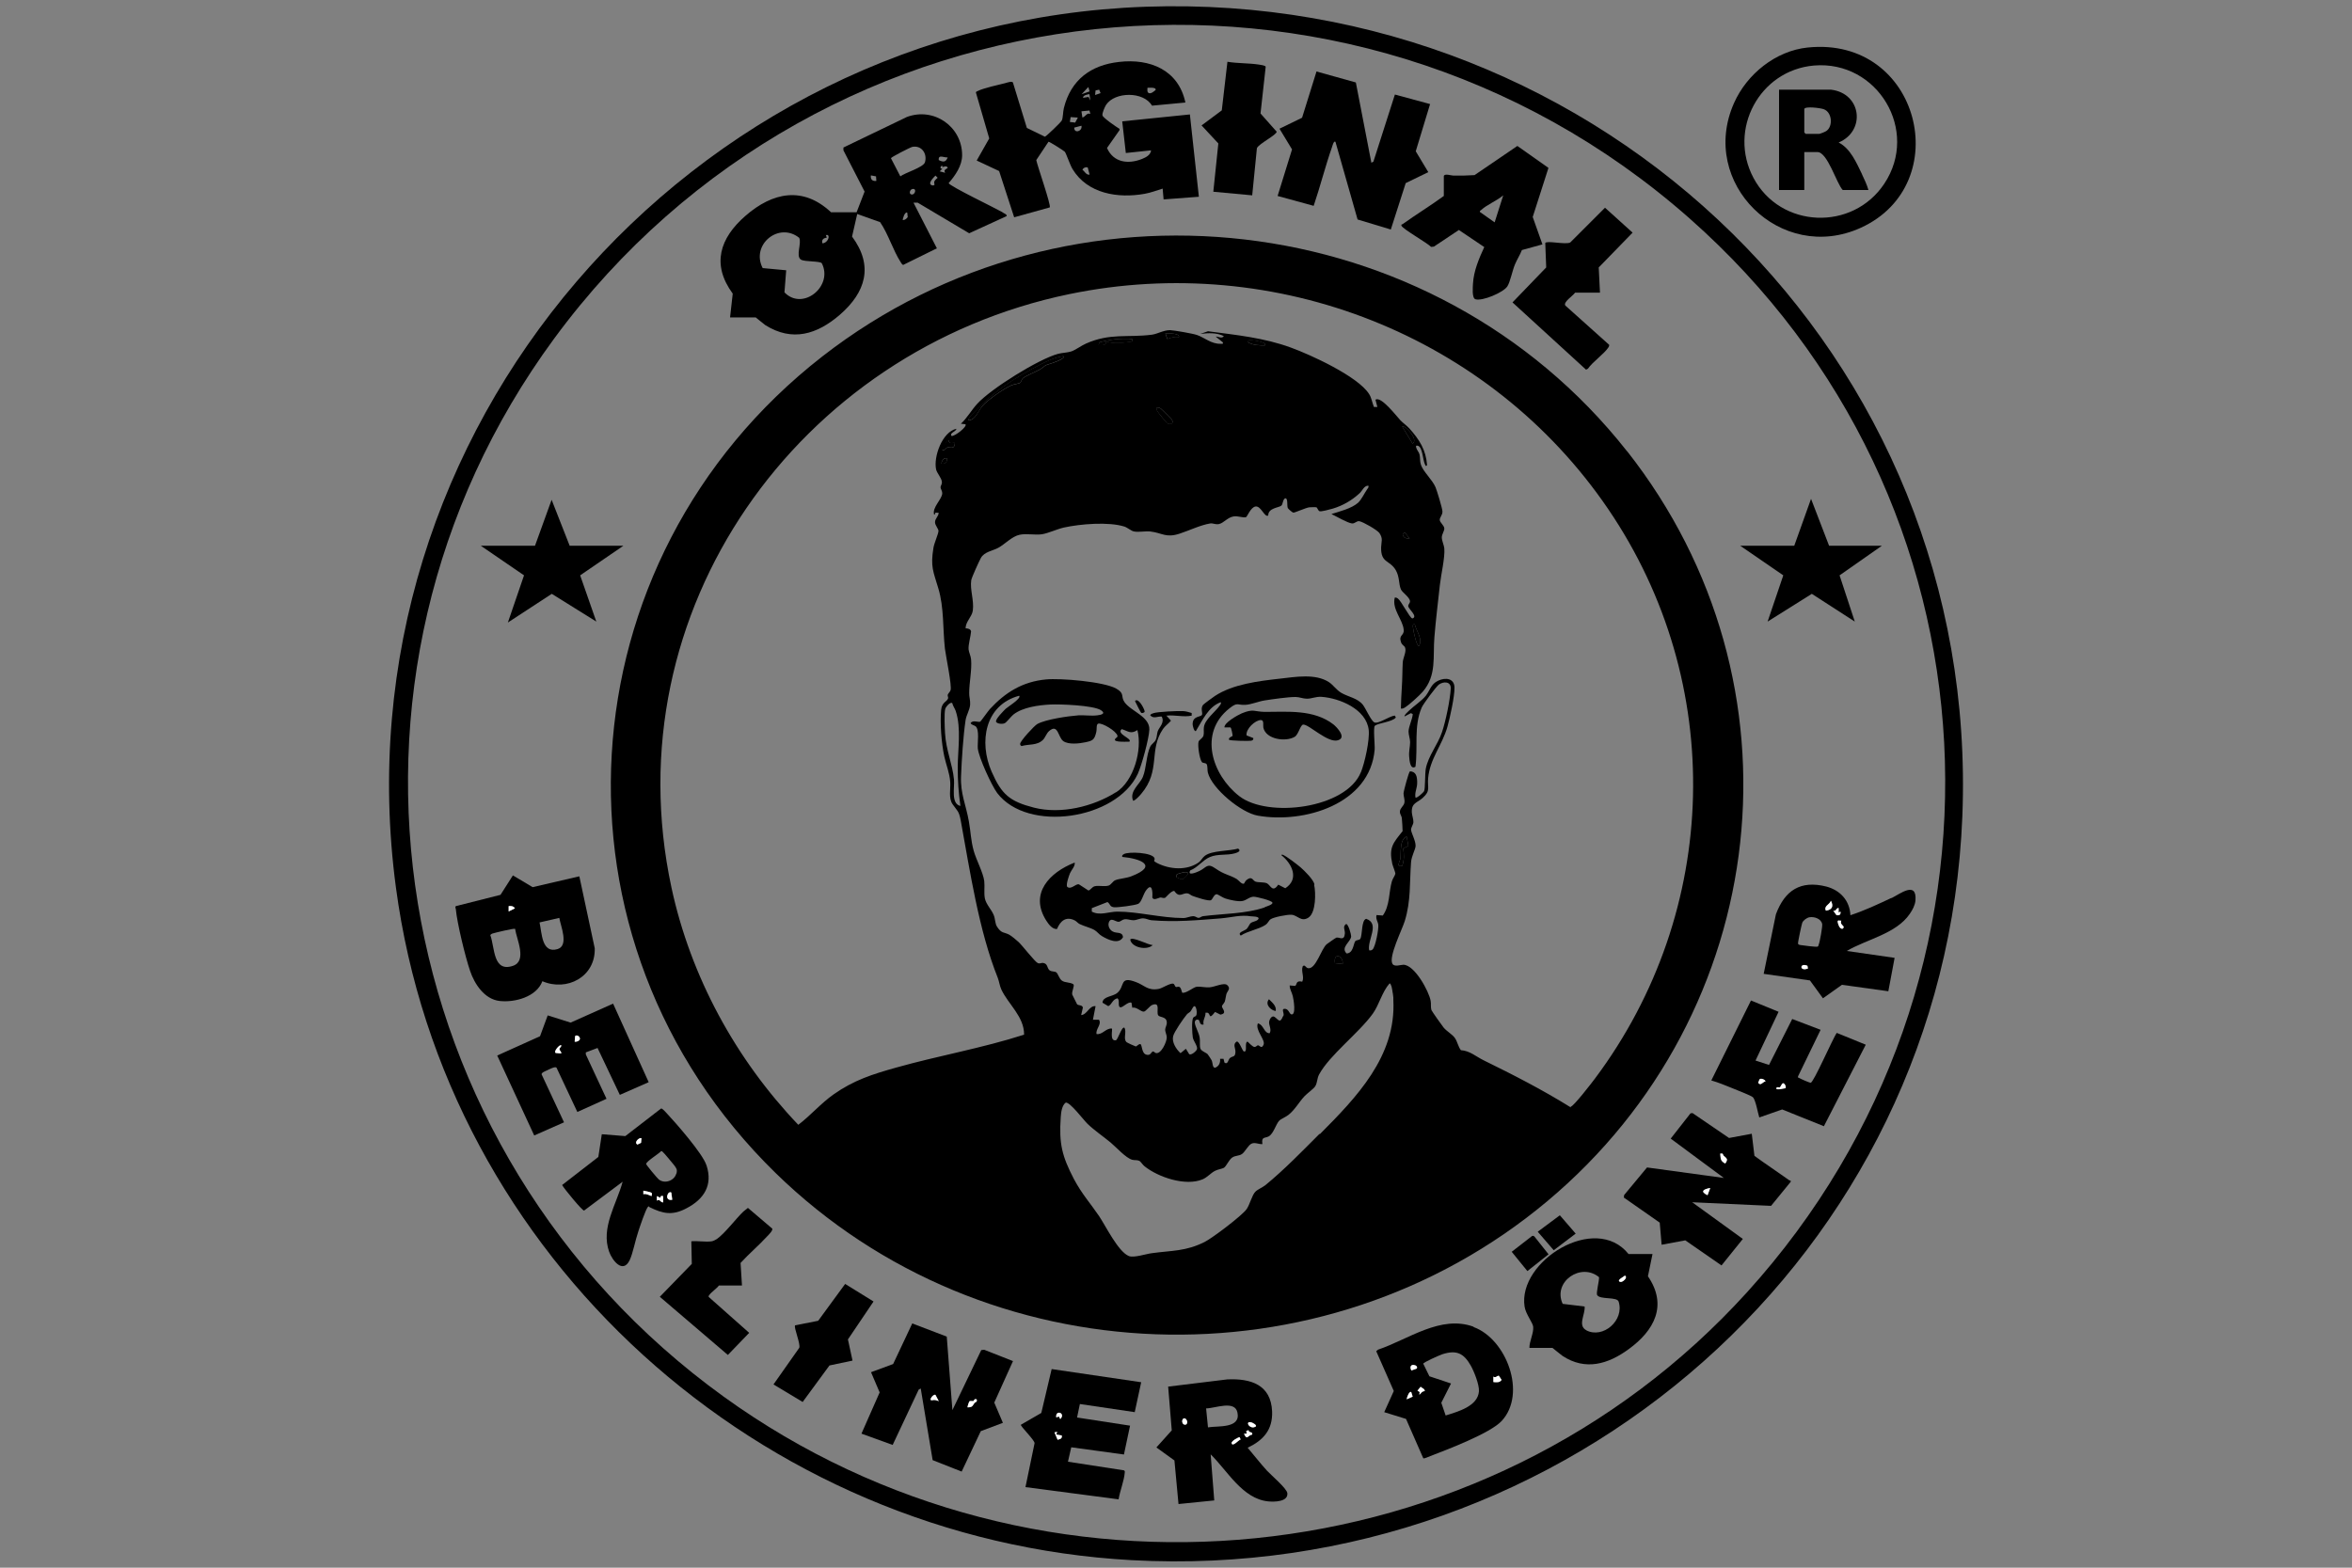 <svg xmlns="http://www.w3.org/2000/svg" id="a" data-name="Ebene 1" width="150" height="100" viewBox="0 0 150 100"><rect x="0" y="0" width="150" height="100" fill="#808080" stroke="none"/><defs><style>      .b {        fill: #fff;      }    </style></defs><path d="M73.05.43C43.87,1.46,21.36,27.49,25.25,56.61c3.15,23.6,23.23,41.61,46.92,42.91,27.74,1.52,51.87-19.52,52.98-47.45C126.31,22.74,102.18-.59,73.05.43ZM111.41,82.44c-16.69,18.4-45.13,21.2-65.27,6.64-21.63-15.63-26.75-45.78-10.8-67.48C52.44-1.67,86.06-5.21,107.75,13.93c20.28,17.89,21.81,48.5,3.66,68.51Z"></path><path d="M115.29,3.03c-2.04.21-3.88,1.69-4.7,3.54-2.28,5.11,2.99,10.28,8.08,7.96,6.09-2.77,3.78-12.23-3.37-11.5ZM120.17,11.72c-2.02,3.04-6.62,2.86-8.34-.37-1.64-3.08.38-6.87,3.86-7.17,4.05-.34,6.74,4.15,4.48,7.54Z"></path><path d="M103.77,28.79c-12.36-15.7-35.57-18.32-51.33-6.05-16.67,12.99-18.14,37.27-2.98,52.08,13.37,13.05,34.89,13.79,49.21,1.81,14.37-12.03,16.76-33.03,5.1-47.85ZM84.16,72.32c-1.1,1.1-2.25,2.29-3.46,3.28-.18.14-.49.27-.63.41-.22.21-.36.82-.56,1.11-.29.42-2.2,1.86-2.68,2.1-1.21.61-2.09.54-3.38.72-.39.05-1.14.31-1.46.18-.68-.28-1.48-1.93-1.89-2.54-.57-.84-1.1-1.41-1.61-2.37-.76-1.46-.96-2.26-.84-3.95.02-.3.07-.75.32-.93.29-.02,1.14,1.12,1.38,1.35.42.41,1.01.81,1.48,1.2.36.3.97.99,1.38,1.1.15.04.31,0,.45.07.09.04.21.25.34.35.88.7,2.61,1.28,3.69.83.31-.13.52-.4.79-.54.18-.1.48-.13.59-.21.15-.11.3-.49.51-.64.22-.15.43-.09.63-.23.18-.12.4-.57.61-.66.22-.1.46.05.69.03-.07-.49.14-.36.4-.49.31-.17.46-.78.67-1,.1-.11.43-.24.6-.38.41-.33.66-.8,1.01-1.18.18-.19.58-.47.69-.64.14-.23.11-.49.24-.74.66-1.24,2.55-2.66,3.43-3.89.42-.59.58-1.37,1.07-1.93.01,0,.03,0,.04.02,0,0,.02.02.03.04.04.07.08.2.1.35,0,.02,0,.04.01.06,0,.06.02.12.03.18.01.09.02.18.03.25,0,.02,0,.04,0,.05,0,.05,0,.08,0,.11.19,3.59-2.36,6.22-4.69,8.56ZM76.07,66.17c.04.24.32.56.27.75-.03.12-.37.42-.5.32l-.21-.34-.34.28c-.28-.25-.57-.71-.47-1.09.07-.28.66-1.13.87-1.38.06-.08.18-.12.25-.21.07-.08.21-.51.33-.22.05.12.09.41,0,.52-.04.05-.14.05-.18.13-.1.19-.06.99-.02,1.23ZM85.63,61.49l-.49-.05c-.12-.71.54-.5.49.05ZM100.18,70.64c-1.8-1.12-3.67-2.08-5.57-3.01-.47-.23-.88-.61-1.44-.64-.18-.23-.22-.54-.38-.77-.16-.24-.51-.42-.72-.67-.1-.12-.75-1.04-.78-1.12-.06-.19-.01-.39-.05-.59-.11-.62-1.03-2.3-1.74-2.3-.17,0-.56.15-.69-.05-.28-.43.62-2.21.78-2.74.4-1.3.3-2.44.4-3.75.03-.4.28-.81.29-1.04.01-.33-.28-.82-.29-1.04,0-.14.14-.32.15-.47.01-.18-.09-.44-.1-.63-.03-.61.33-.6.69-.92.53-.47.29-.66.35-1.27.12-1.25.89-2.08,1.23-3.27.16-.57.46-1.94.45-2.49,0-.61-.58-.67-1.04-.45-.46.21-.52.61-.78.95-.26.33-.78.67-1.1.98-.05.05-.32.29-.26.35l.4-.21.12.06c-.03.35-.26.78-.27,1.11,0,.21.1.48.1.68,0,.28-.09.59-.06.92.02.24.06.86.4.65.17-1.25-.12-2.59.4-3.78.1-.23.91-1.32,1.09-1.46.29-.21.78-.22.76.25-.03.69-.33,2.13-.56,2.79-.27.8-.87,1.5-1.03,2.32-.06.33-.03,1.27-.11,1.44-.04.08-.48.48-.55.4-.06-.38.13-.58.11-1.01-.01-.34-.07-.64-.46-.66-.08.05-.4,1.24-.41,1.41,0,.22.1.39.05.62-.04.18-.27.32-.28.53-.01.18.1.27.12.41.03.26.04.59.05.85-.61.76-.88,1.04-.66,2.07.04.17.21.57.2.64-.02.12-.17.31-.22.48-.21.72-.12,1.54-.58,2.19l-.4-.03c-.07.24.09.43.11.61.04.25-.18,1.44-.37,1.59-.07.06-.12.06-.21.05-.14-.65.71-1.7-.19-2.01-.32.08-.23,1.04-.38,1.28-.06.09-.25.06-.32.15-.12.17-.12.76-.55.78-.41-.4.29-.75.29-1.1,0-.13-.18-.78-.32-.78-.24.16-.07.36-.08.6-.04.52-.35.22-.54.27-.04,0-.56.38-.62.42-.35.3-.69,1.6-1.18,1.53-.16-.02-.21-.27-.35-.12-.12.33.12.67-.03.98-.43-.1-.32.19-.45.27l-.35-.03c0,.25.14.43.2.69.05.2.23,1.26-.11,1.15-.12-.04-.17-.41-.47-.34-.15.04.09.37-.05.47-.19.48-.29.21-.53.04-.17-.12-.32.13-.35.29-.04.23.18.5.03.75-.37,0-.37-.55-.75-.63-.19.43.51,1.06.36,1.37-.13.28-.24.04-.34.03-.08-.01-.14.13-.26.1-.12-.03-.32-.25-.42-.34-.22.07.03.69-.23.63-.1-.02-.29-.67-.46-.63-.27.17-.07.42-.08.66-.01.37-.19.24-.36.4-.1.1-.13.44-.34.28l-.06-.24h-.22c.03.24-.07.48-.32.57-.18,0-.14-.33-.22-.48,0-.02-.24-.37-.25-.38-.1-.11-.38-.18-.46-.35-.07-.18-.01-.49-.05-.7-.04-.31-.28-.69-.31-.95-.02-.16.12-.27.26-.18.05.03.05.36.3.28-.07-.29.14-.47.12-.75.05,0,.11-.01.16.01.17.1.05.46.45-.06l.34.17c.49-.08.07-.41.1-.54.01-.07.14-.18.18-.29.05-.16.06-.32.1-.47.06-.21.31-.35.06-.58-.2-.19-.81.12-1.13.14-.26.02-.6-.06-.8-.04-.23.02-.64.41-.93.39-.04,0-.06-.27-.17-.36-.1-.07-.19.02-.26-.02-.06-.04-.07-.17-.15-.2-.19-.06-.71.29-.93.33-.71.13-.9-.23-1.44-.43-1.09-.42-.7.26-1.2.68-.3.26-.92.21-.95.63l.37.22c.24-.11.25-.42.58-.5.18.1,0,.52.18.57.16.05.49-.38.72-.29l.05.32c.26-.07.55.26.73.25.13,0,.37-.36.55-.43.54-.2.24.44.37.66.09.15.52.07.55.43.02.2-.09.32-.1.47-.01.16.1.35.1.51,0,.29-.36,1.09-.7,1-.06-.01-.12-.11-.18-.1-.12.02-.14.3-.44.2-.3-.1-.24-.64-.37-.67-.11-.01-.22.15-.29.15-.03,0-.55-.24-.58-.27-.24-.21.02-.64-.14-.92-.17-.12-.41.76-.55.8-.41.06-.19-.69-.25-.75-.38-.04-.6.41-.98.35-.06-.34.34-.6.16-.91h-.39s.17-.87.17-.87c-.41-.04-.53.54-.92.57l.11-.48c-.04-.18-.29-.12-.37-.21-.02-.03-.3-.59-.31-.62-.04-.21.16-.54.08-.65-.21-.15-.54-.09-.74-.24-.17-.12-.24-.43-.35-.52-.12-.09-.3-.03-.44-.14-.17-.14-.09-.44-.44-.47-.1,0-.18.07-.31.01-.18-.08-.96-1.09-1.21-1.33-.14-.13-.45-.39-.61-.48-.35-.18-.48-.06-.77-.5-.14-.21-.11-.5-.22-.76-.14-.34-.48-.67-.56-1.05-.07-.35,0-.75-.04-1.11-.07-.54-.51-1.35-.67-1.92-.19-.68-.19-1.22-.31-1.88-.18-1.05-.55-1.77-.5-2.9.04-1.02.14-2.57.29-3.57.05-.32.26-.63.29-.98.02-.28-.07-.51-.06-.75,0-.67.18-1.47.12-2.14-.02-.23-.14-.44-.16-.64-.02-.32.13-.8.16-1.14-.02-.16-.22-.2-.35-.2,0-.43.4-.72.46-1.13.09-.65-.19-1.33-.1-1.94.03-.18.5-1.21.61-1.41.22-.41.76-.46,1.12-.66.42-.23.87-.73,1.36-.83.44-.09.97.03,1.41-.03.4-.06.97-.33,1.41-.43,1.05-.23,2.85-.38,3.86-.06.19.06.45.29.61.31.29.06.71-.03,1.03,0,.77.09,1,.43,1.88.14.59-.19,1.33-.55,1.95-.65.17-.03.32.08.55.04.31-.06.55-.43.95-.49.28-.04.58.1.78.05.08-.02.29-.62.6-.68.36-.07.59.73.82.57,0-.49.69-.49.84-.63.1-.09.08-.37.23-.46.21-.05.11.47.18.62.03.06.29.28.35.29.07.02.79-.31,1.02-.34.09,0,.37-.02.45,0,.06.02.1.18.18.24.1.07.72-.12.88-.16.63-.19,1.2-.52,1.69-.97.19-.17.29-.5.57-.49.03.12-.03.15-.08.23-.18.26-.37.67-.58.86-.42.37-1.17.55-1.7.72.3.14,1.01.56,1.31.6.19.02.3-.18.48-.14.25.05,1.12.55,1.27.75.25.37.12.55.11.92-.02,1.01.54.79.93,1.44.26.45.18.88.33,1.23.08.2.55.49.58.75.02.13-.12.2-.11.33.01.17.65.67.26.78-.17-.04-.7-1.11-.92-1.27-.07-.05-.12-.07-.2-.06-.19.75.51,1.39.57,2.05.04.4-.34.31-.17.8.07.19.21.22.25.32.12.25-.12.67-.14.95-.03.51-.02,1.06-.06,1.61-.03.45-.05.9-.06,1.35.12.02.19-.03.29-.09.25-.16.89-.74,1.1-.98.91-1.05.64-2.25.75-3.51.09-1.11.23-2.23.35-3.33.07-.64.33-1.72.28-2.31-.02-.21-.16-.49-.16-.7,0-.2.17-.42.16-.57-.01-.19-.27-.37-.29-.53-.02-.18.19-.32.17-.57-.01-.19-.35-1.32-.44-1.53-.21-.49-.78-.98-.93-1.43-.08-.24-.04-.45-.09-.66-.03-.14-.17-.28-.21-.43-.02-.09-.04-.15.08-.13.34.06.33.92.48,1.2.04.07.05.15.13.04-.07-.97-.49-1.63-1.12-2.33-.18-.2-.42-.36-.59-.54-.22-.23-1.23-1.56-1.58-1.3l.12.46h-.22c-.11-.27-.15-.59-.31-.83-.71-1.12-3.72-2.5-4.99-2.96-1.72-.63-3.48-.8-5.28-1.04l-.49.17c.5-.06,1.03-.09,1.5.14-.14.19-.34.02-.52.03l.46.37c.02.13-.06.09-.14.09-.6.02-1.04-.4-1.51-.56-.25-.09-1.45-.3-1.72-.31-.43,0-.79.24-1.16.29-1.55.2-2.67-.12-4.21.57-.3.13-.66.41-.94.5-.25.08-.56.08-.83.15-1.24.33-4.29,2.23-5.16,3.19-.36.39-.64.9-1.04,1.27l.29.03c.14.15-.69.79-.89.75-.13-.21.26-.25.32-.46-.91.19-1.48,1.8-1.3,2.6.06.24.34.53.37.79.01.15-.08.24-.09.34,0,.1.11.22.11.39-.01.38-.65.89-.52,1.35.09.03.04-.08.07-.1.06-.04.15,0,.22-.01,0,.23-.23.36-.23.6,0,.21.23.42.22.57-.02.21-.27.76-.32,1.06-.2,1.22-.01,1.51.31,2.59.37,1.22.28,2.58.42,3.84.06.49.46,2.39.36,2.66-.03.1-.16.21-.18.29-.02.08.05.16.02.24-.08.21-.39.23-.44.72-.08.86.02,2.12.2,2.97.12.55.34,1.05.38,1.64.03.46-.12,1.02.15,1.41.3.44.4.4.52,1.04.59,3.22,1.15,7.01,2.36,10.03.09.23.12.51.23.75.44.94,1.46,1.73,1.45,2.88-2.67.86-5.46,1.34-8.16,2.1-1.5.42-2.7.8-3.99,1.71-.82.58-1.46,1.34-2.25,1.94-3.99-4.18-6.87-9.46-8.09-15.14-3.78-17.64,8.07-34.27,25.38-37.85,13.17-2.72,26.83,2.64,34.36,13.71,7.54,11.08,7.17,25.63-.85,36.34-.18.24-1.38,1.8-1.54,1.78ZM89.43,55.23c-.43.11-.14-.29-.12-.46.05-.41-.06-1.23.4-1.41l.11.6-.33.16c.06.4.07.72-.06,1.11ZM61.9,26.56c1.3-1.49,2.78-2.45,4.54-3.35.44-.22.89-.42,1.38-.49.18.16-.74.46-.82.48-.44.14-.24.07-.6.32-.29.19-.99.45-1.17.62-.09.08-.1.24-.18.29s-.38.08-.54.15c-.49.21-1.46.89-1.83,1.29-.3.31-.44.92-.92.95-.04-.04.09-.21.12-.25ZM70.07,22.02l.03-.18c.7-.19,1.38-.27,2.1-.23v.17c-.57.07-1.08.18-1.64,0-.03.28-.26.23-.49.23ZM74.74,26.77c.16.27-.14.34-.32.21-.04-.03-.56-.67-.59-.73-.05-.08-.08-.15-.06-.25.11-.01.17,0,.26.06.05.03.69.67.72.72ZM74.33,21.27s.92-.05.86.23c-.29-.05-.49.04-.75.12l-.12-.35ZM79.58,21.74c.11-.12,1.31.1,1.1.29-.34.01-.72,0-1.02-.16-.06-.03-.15-.04-.07-.13ZM89.43,27.21c.13-.13,1.07.81.66,1.09l-.66-1.09ZM89.89,34.35c-.2.02-.43-.06-.43-.29l.12-.11.32.4ZM90.23,39.83c.1.43.53.95.26,1.38-.15,0-.34-.92-.36-1.08-.01-.11-.09-.35.1-.3ZM60.84,49.72c-.09-.96-.51-1.88-.57-2.95-.02-.34-.06-1.25.01-1.54.03-.13.32-.48.45-.38.04.18.16.33.22.5.37,1.11.13,2.47.13,3.61,0,.84.05,1.62.17,2.45-.62-.15-.36-1.17-.41-1.69ZM60.1,28.71s.26-.59.37-.63c.04,0,.06.14.1.16.08.05.24,0,.33.01-.02.46-.31.26-.48.3-.09.02-.17.22-.33.16ZM60.04,29.57c.01-.18.15-.38.35-.35.03.25-.1.38-.35.35Z"></path><path d="M63.94,13.54c-.41-.24-3.39-1.67-3.44-1.86.42-.48.86-1.11.86-1.78,0-1.82-1.79-3.08-3.52-2.44l-4.05,1.95v.18l1.35,2.63-.51,1.32h-1.63c-1.79-1.68-3.73-1.28-5.46.23-1.63,1.42-2.18,3.09-.81,4.96l-.17,1.52h1.64s.5.41.61.49c1.72,1.08,3.3.59,4.75-.66,1.65-1.43,2.17-3.12.78-4.99l.33-1.44,1.46.52c.52.76.82,1.79,1.31,2.55.05.07.08.15.16.18l2.15-1.06-1.49-2.91h.27s3.28,1.95,3.28,1.95l2.38-1.09c.08-.09-.19-.2-.25-.24ZM50.03,18.64l.11-1.4-1.5-.14c-.77-1.49,1.03-2.97,2.33-1.93.17.35-.24,1.17.11,1.39.24.15,1.2.08,1.33.23.75,1.46-1.21,3.07-2.38,1.86ZM52.44,15.51c-.04-.23.07-.32.29-.35l-.06-.17h.12c.18.15-.11.57-.35.52ZM55.55,11.19l.32.06.02.29c-.25.03-.38-.09-.35-.35ZM57.57,14.02s.1-.52.29-.46l.03.29c-.08.1-.17.2-.32.18ZM58.11,12.4c-.15-.04-.09-.3.07-.34.31-.08.19.41-.07.34ZM58.99,10.35c-.1.33-1.28.67-1.57.9l-.6-1.16c.02-.07,1.23-.69,1.36-.72.6-.12.97.44.81.98ZM59.61,11.77c-.05.06-.09.07-.17.05-.32-.09.1-.5.22-.62l.14.14c-.15.14-.27.2-.2.43ZM60.27,11.02l-.34-.09.17-.17s-.16.01-.11-.11c0-.02.11-.14.11-.05v.06c.14-.03.25-.11.35.04-.13.12-.29.12-.17.32ZM59.87,10.21c-.04-.39.35-.14.57-.17-.12.32-.29.31-.57.17Z"></path><path d="M75.89,7.3l-4.32.44.23,2.02,1.61-.17c-.03.3-.33.45-.58.55-.88.35-1.82.23-2.23-.7l.8-1.14v-.08c-.2-.12-1.05-.7-1.09-.86-.03-.14.15-.54.23-.67.56-.85,2.4-.87,2.93.05l2.13-.2c-.44-2.08-2.26-2.82-4.23-2.59-1.8.2-3.07,1.14-3.52,2.94-.06.24-.05.61-.13.79-.05.12-1.01,1.03-1.08,1.04l-1.15-.56-.89-2.9c-.07-.1-.37.01-.48.04-.41.1-1.43.33-1.75.5-.05.03-.12.03-.13.1l.85,2.93-.8,1.41,1.43.67.96,2.95,2.27-.63c.1-.12-.79-2.65-.86-3.02l.78-1.17c.06-.01.99.58,1.04.64.09.11.33.84.49,1.1.95,1.58,2.91,1.89,4.61,1.58.39-.07.76-.21,1.14-.33l.06.69,2.25-.17-.57-5.22ZM73.18,5.6c.11,0,.57-.05.52.14-.11.09-.28.25-.43.2-.13-.06-.09-.22-.09-.34ZM69.41,5.55l.08.28-.51.18.43-.46ZM68.23,7.78l.05-.31.46.03-.17.32-.34-.04ZM68.51,8.14l.46-.12c.08.35-.47.53-.46.12ZM69.03,10.82c.08-.12.19-.18.34-.14l.12.46c-.22.03-.31-.2-.46-.32ZM69.03,7.5l-.06-.4.51-.05.06.22c-.23-.11-.3.18-.52.23ZM69.43,6.18l-.35.06c-.06-.16.38-.25.4-.23l.06.4-.12-.23ZM69.84,6.06l.03-.29.23-.05.09.22-.35.12Z"></path><path d="M91.21,6.64l-2.25-.61-1.37,4.28-.13.07-.99-5.12-2.51-.7-.92,2.95-1.44.7.8,1.32-.92,2.97,2.3.63c.42-1.24.74-2.52,1.17-3.75.02-.05.11-.44.22-.33l1.41,4.95,2.12.64.95-2.96,1.44-.7-.8-1.33.92-3.03Z"></path><path d="M36.94,55.9l-2.97.69-1.26-.75-.79,1.24-2.85.72c-.05.06-.02.12,0,.19.08.89.61,3.07.91,3.94.28.84.92,1.81,1.88,1.92.97.11,2.36-.26,2.73-1.26,1.56.67,3.39-.27,3.34-2.1l-.98-4.58ZM32.44,57.8c.17-.02.3,0,.4.14l-.4.2v-.35ZM32.71,61.61c-1.28.43-1.15-1.18-1.44-1.96.03-.05.08-.08.13-.1.15-.05,1.4-.35,1.45-.3.09.65.79,2.05-.14,2.36ZM35.56,60.54c-1.02.31-1-1.04-1.15-1.7l1.26-.29c.08.51.63,1.76-.11,1.99Z"></path><path d="M64.6,86.82l-1.83-.72-.19.02-1.84,3.83-.36-4.69-2.2-.84-1.22,2.59-1.41.52.55,1.29-1.16,2.63,1.99.72,1.66-3.53.13-.07.76,4.57,1.85.73,1.22-2.58,1.41-.53-.55-1.29,1.19-2.64ZM59.43,89.31c-.22.03.08-.41.23-.34l.21.4c-.22-.08-.22-.09-.43-.06ZM62.15,89.5c-.14.18-.1.27-.44.28-.03-.03.1-.38.12-.39.06-.03.16,0,.24,0,.05,0,.05-.18.21-.12.05.19-.07.15-.14.24Z"></path><path d="M114.13,75.3c-.74-.53-1.5-1.03-2.24-1.57l-.17-1.41-1.45.27-2.33-1.59-.13.02-1.26,1.61,3.39,2.51-4.9-.67-1.46,1.76-.02.16,2.29,1.6.12,1.41,1.51-.28,2.31,1.6,1.36-1.69-3.23-2.34,5.03.23,1.25-1.53c.03-.11-.03-.07-.07-.1ZM108.9,76.24c-.51-.24-.24-.39.17-.46l-.17.46ZM110.02,74.22c-.32-.18-.28-.3-.32-.63.05,0,.12-.02.16.01.02.01.03.1.07.13.17.15.3.2.09.49Z"></path><path d="M105.1,81.4l.29-1.41h-1.53c-2.12-2.64-7.07.46-6.63,3.35.07.48.53,1.04.55,1.29.04.42-.25.93-.24,1.35h1.47s.53.43.64.51c1.46.96,2.91.53,4.22-.43,1.64-1.19,2.5-2.8,1.22-4.66ZM101.18,84.86c-.59-.3-.07-1.01-.12-1.52l-1.4-.17c-.65-1.41,1.17-2.66,2.32-1.7.02.22-.2,1.01-.12,1.14.19.31,1.27.09,1.37.42.38,1.2-1,2.38-2.06,1.83ZM103.34,81.77c-.31-.08.23-.34.29-.4.22.12-.16.44-.29.4Z"></path><path d="M93.98,84.63c-2.11-.77-4.16.81-6.09,1.46l-.12.1,1.12,2.54-.61,1.35,1.39.43,1.1,2.51c.06.04.36-.11.45-.14,1.1-.42,3.83-1.46,4.55-2.24,1.62-1.75.3-5.23-1.79-5.99ZM89.72,89.26c0-.09.16-.55.29-.46l.09.29-.38.17ZM90.35,87.3l-.34.12c-.25-.54.51-.36.34-.12ZM90.52,88.97l.02-.18-.14-.08.2-.25c.09.09.28.13.26.28-.2,0-.22.13-.34.23ZM92.2,90.3l-.28-.82.62-1.23-1.38-.46-.39-.8c0-.09,1.05-.55,1.23-.61.89-.28,1.35-.06,1.8.73.21.37.55,1.23.52,1.64-.07.96-1.36,1.3-2.12,1.54ZM95.25,88.17v-.35c.15.1.2-.04.35-.06l.17.26c-.12.19-.32.15-.52.14Z"></path><path d="M98.74,10.7l-1.97-1.39-2.73,1.86c-.45.03-.91.04-1.36.03-.13,0-.55-.15-.6.03v1.27c-.86.63-1.77,1.18-2.63,1.8-.03.02-.11,0-.07.1.08.21,1.64,1.09,1.89,1.35l.18-.02,1.59-1.06,1.62,1.09c-.34.74-.67,1.51-.72,2.33-.01.23-.08.93.16,1,.45.13,1.77-.43,2.03-.82.18-.27.33-1.04.49-1.41.13-.31.32-.6.44-.91l1.31-.36-.62-1.75,1-3.12ZM95.33,14.19l-.95-.67c-.02-.08.05-.09.09-.13.35-.33,1.02-.6,1.4-.93l-.55,1.73Z"></path><path d="M45.05,74.32c-.24-.74-1.95-2.69-2.55-3.33-.06-.06-.26-.3-.34-.28l-2.28,1.76-1.5-.12-.22,1.45-2.31,1.79c.12.23,1.29,1.65,1.4,1.63l2.46-1.84c-.39,1.44-1.41,2.94-.86,4.47.2.56.87,1.41,1.3.55.21-.43.37-1.3.55-1.82.1-.31.46-1.39.61-1.58.08-.1.06-.03.11,0,.87.43,1.47.55,2.37.07,1.11-.58,1.68-1.47,1.27-2.73ZM40.89,72.9l-.24.11c-.26-.16.17-.49.26-.4l-.02.29ZM41.55,76.3s-.39-.2-.52-.12v-.23s.45.08.52.14c.06.05,0,.19,0,.2ZM42.3,76.7c-.18,0-.2-.25-.4-.12v-.29l.23.12c0-.14.05-.13.17-.12v.4ZM42.82,76.07l.06.46c-.54.1-.29-.61-.06-.46ZM43.13,74.86c-.12.46-.75.68-1.12.37-.09-.07-.8-.92-.8-.98-.01-.16.82-.66.95-.82.05-.02.07.02.11.05.09.07.62.72.72.84.15.21.22.27.15.55Z"></path><path d="M82.1,95.24c-.04-.3-1.03-1.14-1.29-1.42-.43-.47-.82-.98-1.24-1.47,1-.48,1.6-1.14,1.56-2.31-.07-1.71-1.35-2.12-2.86-2.05l-3.77.46.23,2.79-.98,1.09,1.15.83.26,2.78,2.28-.23-.23-2.94c1.06,1.03,2.02,2.83,3.66,3,.37.04,1.3.04,1.23-.53ZM79.81,90.73c.07.02.36.16.29.26-.38.25-.74-.37-.29-.26ZM75.63,90.88c-.27.05-.29-.36-.11-.4.15-.03.31.31.11.4ZM77.04,91.05l-.12-1.21c.57,0,1.84-.55,2,.27.21,1.03-1.26.83-1.89.94ZM78.54,92.06c-.02-.13.48-.41.52-.37l.06.14c-.11,0-.52.51-.58.23ZM79.34,91.45h.17l-.03-.17.14-.05s0,.06.05.1c.07.05.22.02.18.18-.28.03-.32.42-.52-.06Z"></path><path d="M120.62,57.28c-.85.4-1.72.81-2.61,1.1-.04-.94-.66-1.6-1.54-1.83-1.64-.41-2.64.24-3.21,1.77l-.78,3.8,2.95.42.83,1.14,1.21-.86,2.96.41.4-2.13-3.05-.44c1.27-.75,3.15-1.09,4.02-2.37.17-.25.33-.54.36-.85.1-1.28-1-.41-1.53-.15ZM115.27,61.6l.03.18c-.56.21-.53-.4-.03-.18ZM115.99,60.25c-.02.06-.01.11-.09.14-.07.02-.95-.08-1.09-.11-.06-.01-.12-.02-.14-.09-.02-.06.23-1.23.27-1.33.07-.16.29-.32.46-.35.31-.05.74.09.81.43.03.14-.15,1.16-.22,1.31ZM116.45,58.09c-.15-.31.22-.37.32-.63.18.35.08.57-.32.63ZM116.91,58.09c.21.06.16-.18.35-.17v.29l.11-.06c.03.19-.06.25-.25.23l-.21-.29ZM117.51,59.24c-.19.05-.3-.3-.31-.43-.02-.16.14-.06.23-.08-.13.31.31.32.08.52Z"></path><path d="M38.11,66.85l1.42,2.99,1.84-.81-2.27-5.01-2.71,1.21-1.46-.46-.49,1.33-2.73,1.23,2.36,5.1,1.9-.84-1.43-3.06c-.01-.12.26-.21.36-.26.13-.06.5-.26.59-.17l1.33,2.83,1.86-.84-1.32-2.83v-.13s.77-.29.77-.29ZM35.79,67.19l-.35-.03c-.16-.1.27-.57.35-.49.03.11-.12.15-.11.25,0,.09.14.16.11.27ZM36.65,66.45l.02-.35c.06-.09.19-.04.25.02.19.19-.07.35-.27.33Z"></path><path d="M72.37,90.07l.41-1.9-5.71-.84-.66,2.8-1.3.75c-.06.08.88.98.87,1.18l-.58,2.8,5.94.78c.08-.52.35-1.18.39-1.69,0-.07.03-.11-.05-.16l-3.57-.55.21-.92,3.36.46.39-1.84-3.38-.52.18-.86,3.51.52ZM67.45,91.84l-.2-.48.18-.03-.06.17.35.06c.04.2-.1.23-.26.27ZM67.62,90.53l-.09-.17-.17.05c-.05-.53.63-.26.26.11Z"></path><path d="M117.14,65.89c-.24.31-1.49,3.21-1.67,3.18-.08-.01-.64-.25-.73-.31-.05-.03-.09,0-.07-.1l1.44-2.97-1.81-.69-1.48,2.93-.86-.28,1.47-3.11-1.76-.72-2.53,5.1c.45.13.89.31,1.33.49.23.1,1.21.47,1.32.58.18.17.32,1.02.41,1.29l1.46-.51,2.66,1.07,2.67-5.2-1.84-.75ZM112.13,69.07l.08-.21c.09-.14.42.06.38.12-.18.03-.29.31-.46.09ZM113.86,69.41c-.08,0-.58.15-.58,0,.06-.12.18-.03.23-.06.06-.03.12-.24.2-.25.11-.03.24.27.14.32Z"></path><path d="M99.83,19.49l2.8,2.51c0,.07-.02.12-.06.17-.27.41-1,.91-1.3,1.35l-.12.06-4.69-4.29,2.15-2.23-.06-1.56c.12-.17,1.26.12,1.59-.03l2.22-2.22,1.76,1.59-2.16,2.22.08,1.61h-1.59c-.12.19-.74.58-.63.8Z"></path><path d="M48.93,78.86c-.54.59-1.16,1.11-1.7,1.7l.09,1.44h-1.47c-.15.2-.47.41-.61.6-.03.05-.08.08-.03.14l2.57,2.28-1.36,1.41-4.34-3.71,2.04-2.1-.03-1.44c.4-.04.91.06,1.3,0,.08-.01.25-.09.32-.14.52-.36,1.21-1.29,1.7-1.76.09-.08.2-.15.29-.23l1.55,1.32c.06.11-.23.4-.32.49Z"></path><polygon points="117.32 36.7 118.29 39.65 115.55 37.88 112.73 39.65 113.73 36.7 110.98 34.81 114.43 34.81 115.5 31.82 116.65 34.81 120.02 34.81 117.32 36.7"></polygon><polygon points="37 36.7 38.03 39.65 35.19 37.88 32.39 39.71 33.42 36.7 30.66 34.81 34.12 34.81 35.18 31.88 36.33 34.81 39.76 34.81 37 36.7"></polygon><path d="M81.42,8.4c0,.21-1.14.77-1.26,1.05l-.3,3.01-2.48-.23.32-3.08-1.07-1.15,1.29-.96.36-3.1c.65.11,1.36.08,2.01.18.11.02.41.05.43.14l-.33,2.98,1.03,1.16Z"></path><path d="M54.08,85.45l.29,1.34-1.47.31-1.71,2.33-1.86-1.12,1.64-2.33c.11-.23-.37-1.33-.26-1.44l1.47-.29,1.72-2.35,1.81,1.12-1.64,2.43Z"></path><path d="M98.76,80.01l-1.35,1.07-1-1.23,1.3-1.01c.07-.02.12,0,.16.05l.89,1.12Z"></path><polygon points="100.49 78.69 99.09 79.75 98.07 78.57 99.48 77.52 100.49 78.69"></polygon><path d="M118.75,11.11c-.36-.74-.74-1.64-1.49-2.02,1.74-.73,1.47-3.14-.49-3.37h-3.31v6.4h1.61v-2.42h.84c.64,0,1.22,2.01,1.61,2.42h1.64c-.09-.32-.26-.69-.41-1ZM116.47,8.36c-.07.05-.4.18-.45.18h-.86l-.09-.09v-1.5c.06-.19,1.05-.06,1.25.02.53.2.59,1.1.15,1.39Z"></path><path d="M67.82,22.71c.18.16-.75.46-.82.48-.44.14-.24.07-.6.32-.29.19-.99.45-1.17.62-.09.08-.1.24-.18.29s-.38.08-.54.15c-.49.21-1.46.89-1.83,1.29-.29.32-.44.92-.92.95-.04-.04.09-.21.12-.25,1.3-1.49,2.78-2.45,4.54-3.35.44-.22.89-.42,1.38-.49Z"></path><path d="M89.71,53.37l.11.59-.33.16c.06.4.07.72-.06,1.11-.43.11-.14-.29-.12-.46.05-.41-.06-1.23.41-1.41Z"></path><path d="M72.2,21.62v.17c-.57.08-1.08.18-1.64,0-.03.28-.26.23-.49.23l.03-.18c.7-.19,1.38-.27,2.1-.22Z"></path><path d="M74.41,26.98s-.56-.67-.59-.73c-.05-.08-.08-.15-.06-.25.11-.01.17,0,.26.06.05.03.69.67.72.72.16.27-.14.34-.32.21Z"></path><path d="M90.23,39.83c.1.43.53.95.26,1.38-.15,0-.34-.92-.36-1.08-.01-.11-.09-.35.1-.3Z"></path><path d="M89.43,27.21c.14-.13,1.07.81.66,1.09l-.66-1.09Z"></path><path d="M60.57,28.23c.08.05.24,0,.33.01-.02.46-.31.26-.48.3-.09.02-.16.22-.33.16-.05-.05.26-.59.37-.63.04,0,.06.14.1.16Z"></path><path d="M80.67,22.02c-.34.02-.72,0-1.02-.16-.05-.03-.15-.04-.07-.13.11-.12,1.31.1,1.09.29Z"></path><path d="M85.63,61.49l-.49-.05c-.12-.71.54-.5.49.05Z"></path><path d="M75.2,21.5c-.29-.04-.49.04-.75.12l-.12-.35s.91-.05.86.23Z"></path><path d="M89.89,34.35c-.2.02-.43-.06-.43-.29l.12-.11.32.4Z"></path><path d="M60.39,29.23c.03.25-.1.38-.35.35.01-.18.15-.38.35-.35Z"></path><path class="b" d="M32.44,58.15v-.35c.17-.02.3,0,.4.14l-.4.2Z"></path><path class="b" d="M62.29,89.26c.05.19-.07.15-.14.23-.14.18-.1.27-.44.28-.03-.03.1-.38.12-.39.06-.03.16,0,.24-.01.05,0,.05-.18.21-.11Z"></path><path class="b" d="M59.87,89.38c-.22-.08-.22-.09-.44-.06s.08-.41.23-.34l.21.4Z"></path><path class="b" d="M109.87,73.6s.03.1.07.13c.17.16.3.2.09.49-.32-.18-.28-.29-.32-.63.05,0,.11-.02.16.01Z"></path><path class="b" d="M108.9,76.24c-.51-.24-.24-.39.17-.46l-.17.46Z"></path><path class="b" d="M103.63,81.37c.22.12-.16.44-.29.4-.3-.08.23-.34.29-.4Z"></path><path class="b" d="M95.59,87.76l.17.26c-.12.19-.32.15-.52.14v-.35c.15.1.2-.04.34-.06Z"></path><path class="b" d="M90.87,88.74c-.2,0-.22.13-.35.23l.02-.18-.14-.08.2-.25c.09.09.28.13.26.28Z"></path><path class="b" d="M90,88.8l.09.29-.38.17c0-.09.16-.55.29-.46Z"></path><path class="b" d="M90.35,87.3l-.34.12c-.25-.54.51-.36.34-.12Z"></path><path class="b" d="M42.81,76.07l.06.46c-.54.1-.29-.61-.06-.46Z"></path><path class="b" d="M41.55,76.3s-.39-.2-.52-.12v-.23s.45.08.52.14c.06.05,0,.19,0,.2Z"></path><path class="b" d="M42.12,76.41c0-.14.05-.13.17-.11v.4c-.19,0-.2-.25-.4-.11v-.29s.23.11.23.11Z"></path><path class="b" d="M40.91,72.61l-.03.29-.23.11c-.26-.16.17-.49.26-.4Z"></path><path class="b" d="M79.63,91.23s0,.06.05.1c.07.05.22.02.18.18-.28.03-.32.41-.52-.06h.17s-.03-.17-.03-.17l.14-.05Z"></path><path class="b" d="M79.06,91.68l.06.14c-.11.01-.52.51-.57.23-.03-.13.47-.41.52-.37Z"></path><path class="b" d="M80.09,90.99c-.38.25-.74-.38-.29-.26.07.02.36.16.29.26Z"></path><path class="b" d="M75.51,90.47c.15-.03.31.31.11.4-.27.05-.29-.36-.11-.4Z"></path><path class="b" d="M116.45,58.09c-.15-.3.22-.37.32-.63.18.35.08.57-.32.63Z"></path><path class="b" d="M117.26,57.92v.29s.12-.06.12-.06c.03.19-.07.26-.25.23l-.21-.29c.21.06.16-.18.35-.17Z"></path><path class="b" d="M117.43,58.72c-.13.32.31.32.09.52-.19.05-.3-.3-.32-.43-.02-.16.14-.06.23-.08Z"></path><path class="b" d="M115.3,61.78c-.56.21-.53-.4-.03-.17l.03.17Z"></path><path class="b" d="M35.79,66.68c.03.11-.12.15-.11.25,0,.09.14.16.11.27l-.35-.03c-.16-.1.27-.56.35-.49Z"></path><path class="b" d="M36.92,66.12c.19.19-.07.35-.27.33l.03-.35c.06-.09.19-.04.25.02Z"></path><path class="b" d="M67.42,91.34l-.06.17.35.06c.04.2-.1.23-.26.27l-.2-.47.17-.03Z"></path><path class="b" d="M67.53,90.36l-.17.05c-.05-.53.63-.26.26.11l-.09-.17Z"></path><path class="b" d="M113.71,69.1c.11-.02.24.27.15.32-.08,0-.58.15-.58,0,.06-.12.18-.03.23-.06.06-.04.12-.24.2-.26Z"></path><path class="b" d="M112.59,68.98c-.18.03-.29.31-.46.09l.08-.21c.09-.14.42.06.38.12Z"></path><path d="M83.83,56.41c-.07-.31-.63-.86-.88-1.08-.21-.18-.92-.73-1.15-.81-.03,0-.09-.01-.08.03.68.54,1.16,1.52.25,2.11l-.45-.23c-.37.55-.49.02-.73-.09-.19-.08-.52-.04-.71-.1-.19-.06-.22-.4-.59-.1-.08.07-.14.22-.15.22-.14.08-.34-.21-.47-.29-.48-.28-.78-.27-1.35-.67-.54-.38-.57-.06-1.03.16-.19.09-.79.34-.58-.04.46-.17.81-.67,1.25-.85.51-.22,1.08-.09,1.6-.24.17-.05.43-.15.2-.3-.58.17-1.66.11-2.12.46-.16.12-.23.3-.39.42-.77.54-1.86.45-2.66.04-.31-.16-.12-.13-.16-.3-.1-.37-1.69-.45-1.97-.26-.07.05-.11.07-.09.17,1.17.11,2.34.56.57,1.24-.34.13-.76.14-1.02.25-.15.06-.25.28-.42.34-.27.08-.61-.02-.88.04-.18.04-.3.28-.41.27l-.6-.39c-.22-.05-.49.36-.75.16-.09-.14.11-.7.18-.87.09-.21.34-.45.3-.68-1.59.62-2.92,1.97-1.81,3.71.15.23.38.55.68.53.21-.51.57-.83,1.13-.55.12.06.21.19.33.24.29.14.69.23.94.38.18.11.28.28.48.39.37.22,1.06.55,1.33.06-.04-.38-.41-.21-.67-.37-.18-.1-.3-.34-.24-.55.12-.4.45-.04.64-.06.11-.01.22-.14.36-.16.2-.03.37.06.57.06.22,0,.42-.13.63-.12.17,0,.34.1.52.12,1.52.13,2.92,0,4.44-.12.68-.06,1.26-.24,1.92-.13.08.01.54,0,.47.16-.06.15-.36.17-.48.26-.1.07-.16.27-.27.38-.15.14-.62.22-.38.43.45-.3,1.13-.39,1.57-.68.18-.12.2-.27.33-.36.19-.14,1.08-.31,1.33-.29.39.02.62.49,1.09.18.48-.32.47-1.59.36-2.09ZM75.05,55.78c.1-.07.68-.25.72-.08.01.07-.26.35-.33.37-.16.04-.28-.09-.42-.11l.02-.17ZM80.66,57.88c-1.17.41-2.69.4-3.93.56-.11.01-.2.11-.29.11-.1,0-.2-.11-.34-.11-.19,0-.42.12-.63.12-1.38,0-2.89-.41-4.21-.41-.53,0-1.11.28-1.63,0v-.22l1-.39c.19.13.13.29.4.33.23.03,1.37-.12,1.57-.22.19-.1.32-.6.46-.81.41-.59.46,0,.43.41.07.21.38.03.5,0,.1-.01.21.06.31.02.06-.02.38-.45.59-.44.34.49.52.1.86.16.11.02.19.12.31.16.22.08,1.01.35,1.17.27.11-.06.19-.38.37-.38.06,0,.4.23.54.27.26.09.85.22,1.11.16.25-.05.44-.27.71-.27.17,0,1.16.24,1.19.38.03.12-.37.24-.48.28Z"></path><path d="M71.71,44.78c-.25-.37.04-.54-.53-.86-.79-.44-3.55-.67-4.47-.58-1.49.14-2.59.82-3.58,1.89-.11.12-.57.77-.61.8-.12.07-.48-.13-.62.1.07.12.23.13.32.2.26.22.11,1.05.14,1.41.06.58.88,2.37,1.24,2.85,1.94,2.54,7.59,1.7,8.96-1.22.25-.54.72-2.26.74-2.83.03-.84-1.2-1.18-1.59-1.76ZM71.18,50.53c-1.47.93-3.52,1.42-5.23.99-1.56-.4-2.07-.84-2.71-2.3-.82-1.88-.44-4.25,1.76-4.84.16.16-.74.72-.86.83-.12.12-.7.69-.61.84.08.13.42.15.55.08.12-.06.4-.43.55-.55.6-.47,1.61-.6,2.36-.64.63-.03,2.73.05,3.22.36.34.22.03.3-.23.33-.38.05-.81-.02-1.2,0-.66.05-2.06.25-2.62.55-.2.11-1.1,1.09-1.1,1.27,0,.07.03.11.09.14.48-.14.99-.02,1.37-.4.14-.14.22-.41.38-.55.59-.52.57.4.92.64.34.23,1.01.15,1.39.07.49-.1.59-.16.71-.67.04-.15-.02-.48.12-.52.24-.07,1.16.47,1.23.78l-.02.08c-.53.36.51.29.78.29.2-.2-.87-.49-.49-.8.42.13.57.34,1,.06.32,1.26-.23,3.25-1.36,3.97Z"></path><path d="M88.94,45.65c-.31.02-1.04.55-1.29.43-.21-.1-.55-.89-.73-1.12-.34-.43-.92-.5-1.37-.76-.33-.19-.51-.5-.8-.69-.87-.56-2.13-.33-3.12-.22-1.35.15-3,.35-4.14,1.1-.11.07-.71.51-.76.57-.19.23,0,.54-.08.65-.1.14-.59.05-.59.59,0,.08.09.49.21.43.41-.67.8-1.56,1.59-1.84.03.12-.03.15-.08.23-.28.39-.94.88-1,1.36-.03.18.02.37-.03.55-.05.16-.27.26-.31.38-.07.24.06,1.11.21,1.3.06.08.23.04.3.13.08.12.04.37.08.54.27,1.04,2.14,2.57,3.19,2.75,2.94.52,7.16-.73,7.45-4.22.02-.29-.1-1.4.01-1.51.18-.18,1.11-.24,1.34-.53l-.06-.12ZM86.79,49.26c-.94,2.32-5.94,2.94-7.76,1.52-1.73-1.35-2.61-4.02-.63-5.59.54-.43.48-.2,1.03-.23.37-.02.83-.22,1.22-.28.51-.08,1.48-.22,1.97-.22.25,0,.48.11.73.11.31,0,.56-.14.92-.12,1.17.08,2.87.79,3.02,2.11.07.65-.25,2.09-.5,2.71Z"></path><path d="M74.39,45.65l.29.32c-.15.18-.37.33-.51.53-.93,1.37-.12,2.64-1.39,4.14-.06.08-.44.49-.52.43-.24-.61.43-1.03.63-1.52.22-.55.22-1.39.46-1.91.09-.19.28-.27.36-.45.08-.17.07-.4.13-.56.1-.26.45-.53.25-.92-.27-.03-.52.17-.74-.09.05-.08.13-.1.22-.13.25-.09,1.57-.15,1.89-.13.19.01.36.07.54.12v.17c-.53.11-1.07-.06-1.61,0Z"></path><path d="M73.52,60.28c-.35.36-1.35.18-1.44-.35.15-.21,1.17.37,1.44.35Z"></path><path d="M81.36,64.49c-.32-.04-.71-.43-.43-.75.2.21.49.42.43.75Z"></path><path d="M73,45.39c0,.06-.15.12-.22.08-.03-.02-.31-.57-.35-.66-.03-.06-.08-.12.03-.14.22-.05.55.61.54.72Z"></path><path d="M75.03,55.96l.02-.17c.1-.07.69-.25.72-.08.02.07-.26.35-.33.37-.16.04-.27-.09-.42-.11Z"></path><path d="M85.33,47.22c-.64.2-1.84-1.01-2.21-1-.19,0-.3.63-.55.78-.57.34-1.84.17-2-.59-.03-.15.06-.47-.15-.48-.37,0-.98.57-.92.98l.43.17c.02.11-.05.15-.14.17-.16.03-1.35,0-1.41-.06-.05-.16.23-.21.23-.26,0-.06-.08-.52-.14-.53h-.38c-.03-.3.85-.79,1.11-.9.76-.31.78-.1,1.46-.09,1.45,0,3.13-.17,4.38.8.25.2.83.84.31,1Z"></path></svg>
